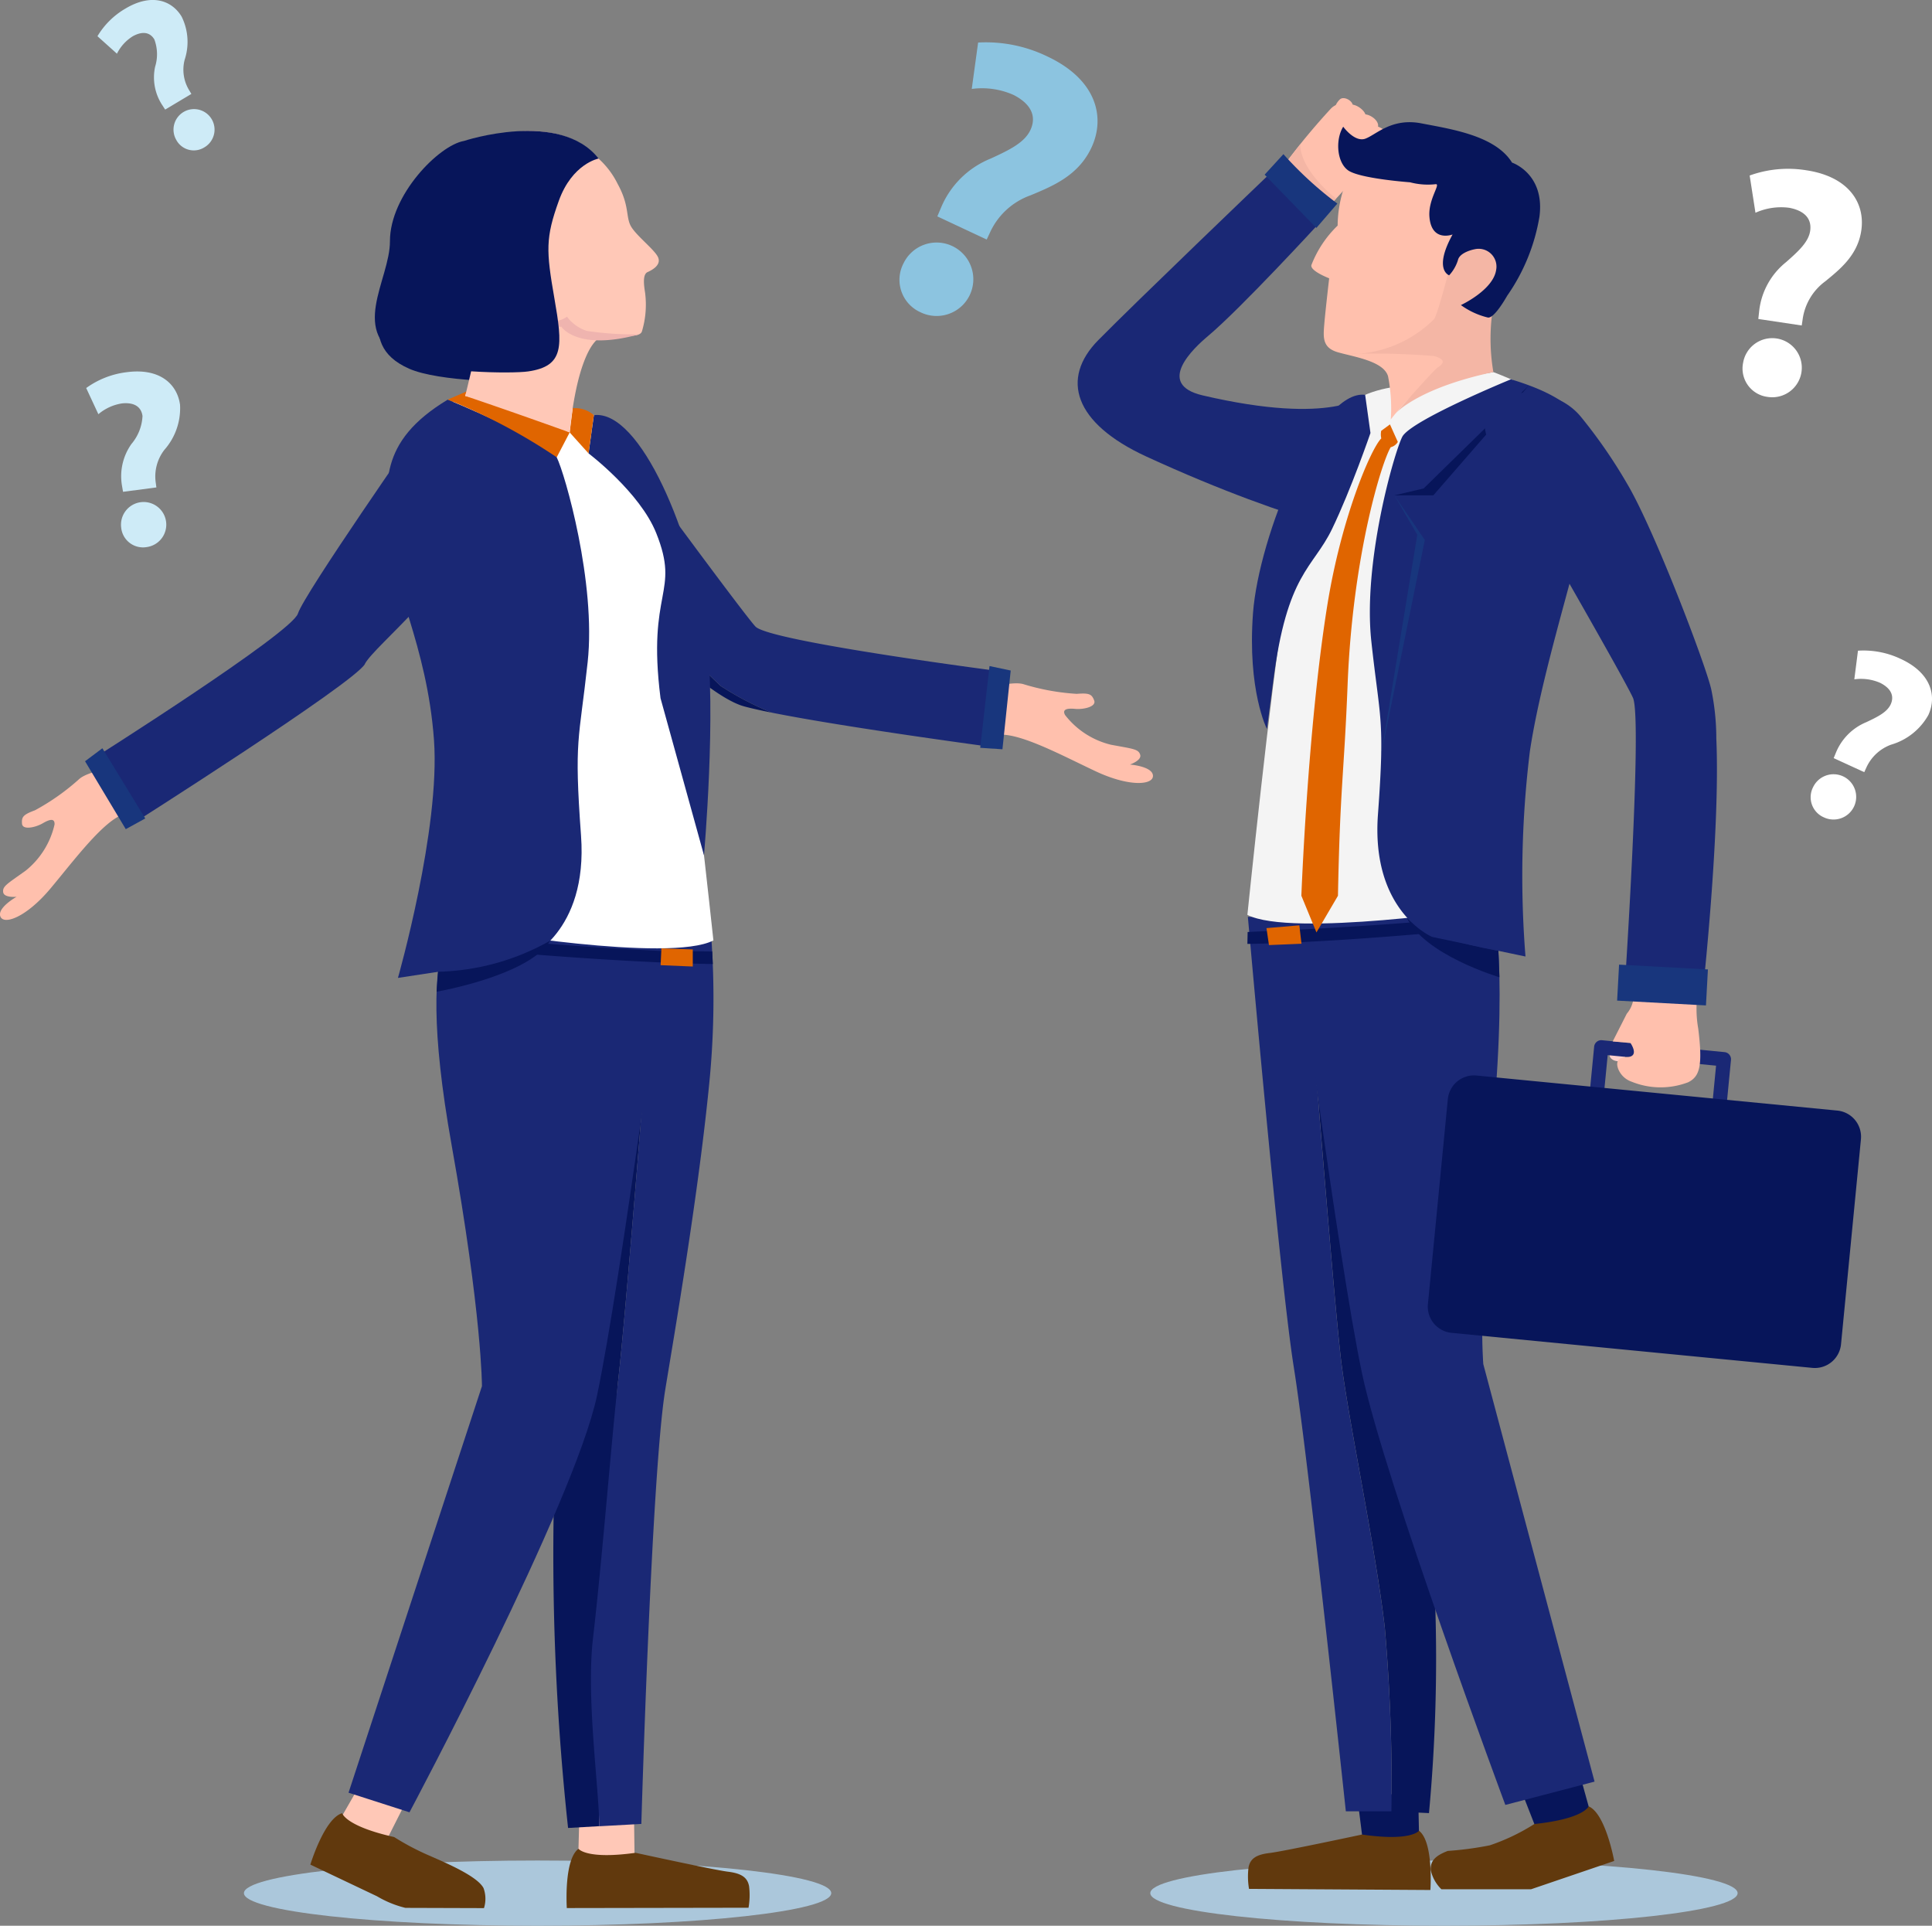 <svg xmlns="http://www.w3.org/2000/svg" xmlns:xlink="http://www.w3.org/1999/xlink" width="158.651" height="158.123" viewBox="0 0 158.651 158.123">
  <rect x="0" y="0" width="158.651" height="158.123" fill="#808080" stroke="none"/>
  <defs>
    <clipPath id="clip-path">
      <rect id="Rectangle_1019" data-name="Rectangle 1019" width="158.651" height="158.123" transform="translate(0 0)" fill="none"/>
    </clipPath>
  </defs>
  <g id="Group_5200" data-name="Group 5200" transform="translate(0 -0.002)">
    <g id="Group_5199" data-name="Group 5199" transform="translate(0 0.002)" clip-path="url(#clip-path)">
      <path id="Path_2055" data-name="Path 2055" d="M1577.638,88.087l.342-.807a7.423,7.423,0,0,1,4.045-3.943c1.519-.7,2.77-1.3,3.256-2.341.5-1.067.128-2.1-1.368-2.874a6.36,6.36,0,0,0-3.448-.5l.523-3.81a11.554,11.554,0,0,1,5.678,1.139c4.025,1.888,4.81,4.972,3.622,7.5-1.087,2.317-3.235,3.169-4.995,3.906a5.79,5.79,0,0,0-3.343,3.082l-.257.549Zm-2.767,3.836a3.015,3.015,0,1,1,1.412,4.048,2.919,2.919,0,0,1-1.412-4.048" transform="translate(-1500.667 -70.319)" fill="#8cc4e0"/>
      <path id="Path_2056" data-name="Path 2056" d="M153.877,659.9l-.092-.533a4.578,4.578,0,0,1,.782-3.395,3.826,3.826,0,0,0,.908-2.3c-.1-.721-.633-1.131-1.668-1.034a3.923,3.923,0,0,0-1.956.89l-1-2.15a7.127,7.127,0,0,1,3.325-1.3c2.717-.363,4.154.974,4.382,2.683a5.162,5.162,0,0,1-1.287,3.693,3.571,3.571,0,0,0-.706,2.714l.05.371Zm-.155,2.912a1.859,1.859,0,1,1,2.083,1.628,1.8,1.8,0,0,1-2.083-1.628" transform="translate(-143.773 -619.517)" fill="#ceebf7"/>
      <path id="Path_2057" data-name="Path 2057" d="M3171.061,1147.2l.206-.5a4.579,4.579,0,0,1,2.475-2.452c.934-.44,1.7-.818,2-1.46.3-.66.069-1.294-.857-1.765a3.923,3.923,0,0,0-2.129-.292l.3-2.352a7.126,7.126,0,0,1,3.508.674c2.491,1.145,2.991,3.043,2.271,4.609a5.162,5.162,0,0,1-3.061,2.434,3.57,3.57,0,0,0-2.046,1.917l-.156.34Zm-1.687,2.379a1.859,1.859,0,1,1,.891,2.489,1.8,1.8,0,0,1-.891-2.489" transform="translate(-3020.484 -1084.951)" fill="#fff"/>
      <path id="Path_2058" data-name="Path 2058" d="M176.144,9l-.267-.411a4.15,4.15,0,0,1-.558-3.108,3.468,3.468,0,0,0-.063-2.241c-.337-.566-.931-.717-1.759-.268a3.555,3.555,0,0,0-1.313,1.439l-1.6-1.436A6.458,6.458,0,0,1,172.892.7c2.135-1.271,3.809-.668,4.609.675a4.679,4.679,0,0,1,.243,3.536,3.237,3.237,0,0,0,.379,2.513l.173.291Zm.908,2.483a1.685,1.685,0,1,1,2.316.615,1.632,1.632,0,0,1-2.316-.615" transform="translate(-162.581 -0.002)" fill="#ceebf7"/>
      <path id="Path_2059" data-name="Path 2059" d="M3051.371,307.853l.077-.7a5.975,5.975,0,0,1,2.21-3.973c1.01-.891,1.835-1.645,1.971-2.556.14-.938-.385-1.647-1.718-1.9a5.119,5.119,0,0,0-2.774.408l-.476-3.059a9.3,9.3,0,0,1,4.642-.431c3.539.528,4.856,2.726,4.524,4.951-.3,2.038-1.764,3.19-2.951,4.164a4.662,4.662,0,0,0-1.868,3.148l-.072.483Zm-1.249,3.6a2.427,2.427,0,1,1,2.022,2.8,2.349,2.349,0,0,1-2.022-2.8" transform="translate(-2906.983 -281.662)" fill="#fff"/>
      <path id="Path_2060" data-name="Path 2060" d="M475.158,3258.665c0,1.479-10.8,2.678-24.115,2.678s-24.115-1.2-24.115-2.678,10.8-2.678,24.115-2.678,24.115,1.2,24.115,2.678" transform="translate(-406.897 -3103.22)" fill="#abc7db"/>
      <path id="Path_2061" data-name="Path 2061" d="M1669.828,1196.861s3.425-1.273,4.758-.938a18.792,18.792,0,0,0,4.415.807c1.032-.083,1.236.024,1.432.543s-.891.755-1.559.691-1.083.031-.834.5a6.78,6.78,0,0,0,3.765,2.443c1.848.345,2.26.353,2.406.82s-.84.808-.84.808,1.852.139,1.889.912-1.925.942-4.682-.349-6.377-3.267-8.134-2.992a3.119,3.119,0,0,1-3.076-.781c-1.313-1.365.46-2.464.46-2.464" transform="translate(-1590.582 -1139.758)" fill="#ffc0ad"/>
      <path id="Path_2062" data-name="Path 2062" d="M984.563,772.766a24.857,24.857,0,0,0,4.2,2.191c6.183,1.24,18.562,2.886,18.562,2.886l.628-6.224s-19.407-2.492-20.542-3.739-10.593-14.146-10.593-14.146-2.988-4.916-5.613.574a3.042,3.042,0,0,0-.267,1.179,48.978,48.978,0,0,0,3.655,6.152,92.248,92.248,0,0,0,9.971,11.127" transform="translate(-925.382 -716.441)" fill="#1a2875"/>
      <path id="Path_2063" data-name="Path 2063" d="M986.4,851.175c.582.158,1.361.332,2.272.515a24.852,24.852,0,0,1-4.2-2.191,92.208,92.208,0,0,1-9.971-11.127,48.969,48.969,0,0,1-3.655-6.152c-.259,5.659,11.339,17.808,15.553,18.954" transform="translate(-925.295 -793.174)" fill="#07155a"/>
      <path id="Path_2064" data-name="Path 2064" d="M1716.363,1165.618l1.74.368-.679,6.466-1.825-.121Z" transform="translate(-1635.106 -1110.929)" fill="#18367d"/>
      <path id="Path_2065" data-name="Path 2065" d="M11.249,1338.035s-3.643.291-4.71,1.157a18.8,18.8,0,0,1-3.663,2.594c-.971.36-1.111.543-1.069,1.1s1.126.309,1.705-.031.994-.429.967.1a6.779,6.779,0,0,1-2.383,3.8c-1.53,1.092-1.9,1.274-1.835,1.758s1.1.378,1.1.378-1.621.907-1.327,1.624,2.142.042,4.1-2.291,4.4-5.652,6.112-6.144a3.119,3.119,0,0,0,2.459-2.006c.615-1.792-1.457-2.04-1.457-2.04" transform="translate(0 -1275.256)" fill="#ffc0ad"/>
      <path id="Path_2066" data-name="Path 2066" d="M180.768,766.412c-.853,1.568-19.354,13.3-19.354,13.3l-3.2-5.378s16.544-10.447,17.047-12.056,10.084-15.335,10.084-15.335,5.5,5.955,5.7,6.338c-2.967,6.64-9.431,11.558-10.286,13.128" transform="translate(-150.795 -711.9)" fill="#1a2875"/>
      <path id="Path_2067" data-name="Path 2067" d="M150.276,1309.485l-1.423,1.067,3.344,5.576,1.6-.88Z" transform="translate(-141.869 -1248.046)" fill="#18367d"/>
      <path id="Path_2068" data-name="Path 2068" d="M1012.185,3169.661l-.1,3.694,4.63.121-.053-4Z" transform="translate(-964.603 -3020.773)" fill="#ffc8b7"/>
      <path id="Path_2069" data-name="Path 2069" d="M992.541,3235.418s.616.9,4.684.332c0,0,6.495,1.418,7.584,1.551s1.6.458,1.739,1.191a6.082,6.082,0,0,1-.046,1.769l-14.922.026s-.261-3.963.96-4.869" transform="translate(-945.035 -3083.617)" fill="#61390d"/>
      <path id="Path_2070" data-name="Path 2070" d="M962.726,1677.93c.545-4.767,1.862-21.314,1.862-21.314l1.826-13.325-8.687-1.6-.479,7.439c-1.123,7.053.469,31.486.469,31.486a209,209,0,0,0,.885,34.147l2.561-.147c0-3.047.278-9.5.853-14.433.776-6.671.167-17.49.712-22.257" transform="translate(-911.953 -1564.669)" fill="#07155a"/>
      <path id="Path_2071" data-name="Path 2071" d="M1040.406,1678.788c.686-4.212,2.8-16.415,3.676-25.8a70.462,70.462,0,0,0,.11-11.29h-4.271l-1.508,14.92s-1.317,16.547-1.862,21.314-1.3,14.589-2.077,21.26c-.574,4.937.511,12.383.513,15.43l3.457-.19s.833-28.71,1.962-35.642" transform="translate(-985.779 -1564.669)" fill="#1a2875"/>
      <path id="Path_2072" data-name="Path 2072" d="M594.571,3115.61l-1.964,3.424,3.909,1.551,1.7-3.365Z" transform="translate(-564.802 -2969.43)" fill="#ffc8b7"/>
      <path id="Path_2073" data-name="Path 2073" d="M545.813,3173.166s.259,1.062,4.268,1.958a20.8,20.8,0,0,0,2.9,1.529c1.413.62,3.938,1.693,4.441,2.664a2.563,2.563,0,0,1,.036,1.643l-6.451-.02a8.532,8.532,0,0,1-2.333-.953l-5.473-2.6s1.15-3.8,2.612-4.22" transform="translate(-517.715 -3024.285)" fill="#61390d"/>
      <path id="Path_2074" data-name="Path 2074" d="M619.783,1604.738s-4.753-.522-1.313,18.722c2.5,14,2.492,19.8,2.492,19.8l-10.956,33.384,5.005,1.609s13.526-25.376,15.4-34.218c.99-4.676,2.453-14.465,3.613-22.653l2.051-14.915Z" transform="translate(-581.385 -1529.445)" fill="#1a2875"/>
      <path id="Path_2075" data-name="Path 2075" d="M1134.22,1681.163c.937-6.615,1.655-12.078,1.655-12.078Z" transform="translate(-1081.004 -1590.774)" fill="#1a2875"/>
      <path id="Path_2076" data-name="Path 2076" d="M861.711,1642.1s-9.081-.442-14.266-1.08a1.122,1.122,0,0,0-.02,1.042s11,1.007,18.672,1.118l-.048-1.032Z" transform="translate(-807.563 -1564.023)" fill="#07155a"/>
      <path id="Path_2077" data-name="Path 2077" d="M1158.84,1659.778l-2.575-.087-.066,1.381,2.642.11Z" transform="translate(-1101.951 -1581.821)" fill="#e06500"/>
      <path id="Path_2078" data-name="Path 2078" d="M703.3,686.69s-5.012,3.333-5.447,6.445,3.944,27.034,6.162,37.674c0,0,16.026,2.751,19.646.881,0,0-2.075-19.4-3.139-25.589s-.042-17.025-9.238-18.218c-4.088-.53-7.985-1.193-7.985-1.193" transform="translate(-665.078 -654.472)" fill="#fff"/>
      <path id="Path_2079" data-name="Path 2079" d="M1030.5,726.192l-.437,3.141s4.213,3.186,5.557,6.545c2,5-.777,4.615.352,13.554l3.569,12.9s1.048-11.858.186-18.176c-1.1-8.1-5.4-18.431-9.227-17.963" transform="translate(-981.732 -692.105)" fill="#1a2875"/>
      <path id="Path_2080" data-name="Path 2080" d="M682.08,699.3s8.273,3.392,8.947,4.737,3.247,10.31,2.54,16.822-1.129,6.257-.544,14.241-4.466,10.071-4.466,10.071l-10.569,1.61s3.494-12.246,2.959-19.544c-.573-7.821-3.558-12.918-3.736-16.873s-.951-7.564,4.869-11.065" transform="translate(-645.31 -666.486)" fill="#1a2875"/>
      <path id="Path_2081" data-name="Path 2081" d="M773.485,1646.109a19.562,19.562,0,0,1-9.217,2.557l-.117,1.639s7.615-1.315,9.334-4.2" transform="translate(-728.298 -1568.876)" fill="#07155a"/>
      <path id="Path_2082" data-name="Path 2082" d="M783.692,685.473a47.764,47.764,0,0,1,8.947,4.737l1.064-2.041a42.244,42.244,0,0,0-8.58-3l.138-.374Z" transform="translate(-746.922 -652.663)" fill="#e06500"/>
      <path id="Path_2083" data-name="Path 2083" d="M997.058,716.338l1.548,1.721.438-3.142a2.365,2.365,0,0,0-1.738-.568Z" transform="translate(-950.277 -680.831)" fill="#e06500"/>
      <path id="Path_2084" data-name="Path 2084" d="M680.627,247.081s-2.165.414-3.264,3.466-1.046,4.1-.365,8.013.83,5.566-2.152,6c-1.372.2-7.651.105-10.069-.963-4.8-2.119-1.276-6.522-1.283-9.722-.008-3.791,4.017-7.883,6.081-8.24,0,0,7.88-2.6,11.053,1.45" transform="translate(-631.182 -233.324)" fill="#07155a"/>
      <path id="Path_2085" data-name="Path 2085" d="M754.963,231.076a6.9,6.9,0,0,1,1.927,2.378c.964,1.75.67,2.65,1.059,3.419s1.909,1.917,2.238,2.56-.4,1.066-.838,1.263-.289,1.142-.21,1.661a7.6,7.6,0,0,1-.255,3.209c-.208.626-1.924.226-3.073.364s-2.349,2.778-2.859,7.933c0,0-4.682-1.687-8.58-3,0,0,.933-3.677,1.072-5.057s-5.005-4.308-4.469-7.617c.654-4.034,1.856-5.973,4.278-7.833s7.784-1.653,9.711.725" transform="translate(-706.171 -218.355)" fill="#ffc8b7"/>
      <path id="Path_2086" data-name="Path 2086" d="M853.13,526.811a25.974,25.974,0,0,1-4.281-.284,3.286,3.286,0,0,1-1.629-1.167,1.835,1.835,0,0,1-1.664.263c-.755-.385-1.064-1.684-1.064-1.684l-1.772.931-2.646,2.39.129.774a3.1,3.1,0,0,0,1.612.129,2.369,2.369,0,0,0,1.366-1.617,2.165,2.165,0,0,1,1.415-1.435s.337,1.161,2.166,1.076c0,0,1.279,2.026,6.367.625" transform="translate(-800.661 -499.357)" fill="#efb4af"/>
      <path id="Path_2087" data-name="Path 2087" d="M674.424,231.326s-2.165.414-3.264,3.466-1.046,4.1-.365,8.013.83,5.566-2.152,6c-1.372.2-7.651.105-10.069-.963-4.8-2.119-1.276-6.522-1.283-9.722-.008-3.791,4.017-7.883,6.081-8.24,0,0,7.88-2.6,11.053,1.45" transform="translate(-625.27 -218.308)" fill="#07155a"/>
      <path id="Path_2088" data-name="Path 2088" d="M2061.476,3258.665c0,1.479-10.8,2.678-24.115,2.678s-24.115-1.2-24.115-2.678,10.8-2.678,24.115-2.678,24.115,1.2,24.115,2.678" transform="translate(-1918.787 -3103.22)" fill="#abc7db"/>
      <path id="Path_2089" data-name="Path 2089" d="M1909.761,326.951s-2.538,2.574-13.344.047c-3.936-.92-.706-3.912.44-4.873,2.705-2.27,9.071-9.2,9.071-9.2l-4.246-3.889s-10.733,10.277-13.838,13.428-2.015,6.812,3.956,9.558c12.507,5.751,19.889,6.884,19.889,6.884Z" transform="translate(-1797.659 -294.533)" fill="#1a2875"/>
      <path id="Path_2090" data-name="Path 2090" d="M2250.8,186.971a56.232,56.232,0,0,1,3.69-4.435c1.024-1.043,2.291.334,3.736,1.5,1.413,1.135-3.775,6.381-3.775,6.381s-3.591-1.279-3.65-3.441" transform="translate(-2145.199 -173.619)" fill="#ffc0ad"/>
      <path id="Path_2091" data-name="Path 2091" d="M2254.913,256.894s-2.938-2.262-2.939-4.468l-1.17,1.508a49.313,49.313,0,0,0,3.794,3.289Z" transform="translate(-2145.199 -240.583)" fill="#f4b6a5"/>
      <path id="Path_2092" data-name="Path 2092" d="M2219.376,273.838l-1.723,2-4.248-4.374,1.542-1.683a29.869,29.869,0,0,0,4.428,4.057" transform="translate(-2109.556 -257.123)" fill="#18367d"/>
      <path id="Path_2093" data-name="Path 2093" d="M2392.606,221.679c-.269.635-.693,1.536-1.425.884a1.267,1.267,0,0,1,.023-1.909c.411-.355,1.632.48,1.4,1.026" transform="translate(-2278.583 -210.22)" fill="#ffc0ad"/>
      <path id="Path_2094" data-name="Path 2094" d="M2352.183,184.121c-.269.635-.694,1.536-1.425.884a1.267,1.267,0,0,1,.023-1.909c.411-.355,1.632.48,1.4,1.026" transform="translate(-2240.056 -174.423)" fill="#ffc0ad"/>
      <path id="Path_2095" data-name="Path 2095" d="M2336.684,172.53c-.278.541-.706,1.311-1.226.856s-.155-1.219.209-1.547,1.256.226,1.017.691" transform="translate(-2225.635 -163.683)" fill="#ffc0ad"/>
      <path id="Path_2096" data-name="Path 2096" d="M2370.544,201.18c-.34.711-.87,1.722-1.605,1.074a1.409,1.409,0,0,1,.179-2.073c.472-.418,1.719.389,1.426,1" transform="translate(-2257.419 -190.678)" fill="#ffc0ad"/>
      <path id="Path_2097" data-name="Path 2097" d="M2342.016,256.823a5.52,5.52,0,0,0,2.627-1.473c.668-.971.815-1.626.51-1.788s-1.364.73-1.794,1.022a7.12,7.12,0,0,1-2.069.407Z" transform="translate(-2231.44 -241.647)" fill="#ffc0ad"/>
      <path id="Path_2098" data-name="Path 2098" d="M2379.666,3137.813l.08,3.688-4.622.1-.5-3.99Z" transform="translate(-2263.208 -2990.398)" fill="#07155a"/>
      <path id="Path_2099" data-name="Path 2099" d="M2198.105,3203.905s-.619.9-4.677.31c0,0-6.489,1.388-7.577,1.515s-1.6.45-1.741,1.181a6.074,6.074,0,0,0,.039,1.766l14.894.092s.278-3.955-.937-4.864" transform="translate(-2081.583 -3053.582)" fill="#61390d"/>
      <path id="Path_2100" data-name="Path 2100" d="M2663.571,3101.478l.983,3.555-4.456,1.232-1.467-3.745Z" transform="translate(-2533.891 -2955.961)" fill="#07155a"/>
      <path id="Path_2101" data-name="Path 2101" d="M2517.015,3161.239s-.379,1.022-4.458,1.449a16.832,16.832,0,0,1-3.658,1.749,27.161,27.161,0,0,1-3.452.46c-1.024.391-1.441.83-1.4,1.572a3.166,3.166,0,0,0,.877,1.575l7.366,0,6.824-2.323s-.7-3.9-2.1-4.485" transform="translate(-2386.561 -3012.918)" fill="#61390d"/>
      <path id="Path_2102" data-name="Path 2102" d="M2271.823,1640.624c-.544-4.759-1.859-21.275-1.859-21.275l-1.823-13.3,8.671-1.592.478,7.425c1.121,7.04.583,31.427.583,31.427a137.724,137.724,0,0,1,1.195,34.742l-3.082-.147a149.618,149.618,0,0,0-.549-15.125c-.775-6.659-3.072-17.4-3.615-22.155" transform="translate(-2161.723 -1529.177)" fill="#07155a"/>
      <path id="Path_2103" data-name="Path 2103" d="M2187.834,1641.481c-1.127-6.919-3.779-37.025-3.779-37.025h4.263l1.5,14.893s1.315,16.516,1.859,21.275,2.84,15.5,3.615,22.155a149.546,149.546,0,0,1,.549,15.125H2192.1s-3.142-29.5-4.268-36.423" transform="translate(-2081.583 -1529.177)" fill="#1a2875"/>
      <path id="Path_2104" data-name="Path 2104" d="M2279.6,1567.594s1.448,4.55.15,18.682-.8,19.773-.8,19.773l9.137,34.284-7.327,1.914s-9.9-26.6-11.765-35.424c-.988-4.667-2.449-14.439-3.606-22.612l-2.047-14.888Z" transform="translate(-2157.146 -1494.045)" fill="#1a2875"/>
      <path id="Path_2105" data-name="Path 2105" d="M2261.071,1643.851c-.935-6.6-1.652-12.056-1.652-12.056Z" transform="translate(-2153.41 -1555.234)" fill="#1a2875"/>
      <path id="Path_2106" data-name="Path 2106" d="M2187.472,1604.857s9.064-.441,14.24-1.078a1.12,1.12,0,0,1,.02,1.041s-10.9,1.106-18.559,1.216l.021-.979Z" transform="translate(-2080.741 -1528.532)" fill="#07155a"/>
      <path id="Path_2107" data-name="Path 2107" d="M2216.5,1619.594l2.7-.23.176,1.512-2.671.111Z" transform="translate(-2112.501 -1543.386)" fill="#e06500"/>
      <path id="Path_2108" data-name="Path 2108" d="M2461.429,1604.456s.8,1.578,7.558,2.793l.083,2.169s-6.232-1.843-7.641-4.961" transform="translate(-2345.942 -1529.177)" fill="#07155a"/>
      <path id="Path_2109" data-name="Path 2109" d="M2203.375,651.205s7.251,2.617,7.685,5.724-6.185,27.694-8.4,38.315c0,0-15.872,2.393-19.486.526,0,0,1.948-19.007,3.009-25.188s.042-16.994,9.221-18.184c4.081-.529,7.971-1.191,7.971-1.191" transform="translate(-2080.742 -620.651)" fill="#f4f4f4"/>
      <path id="Path_2110" data-name="Path 2110" d="M2409.133,663.787s-8.257,3.386-8.93,4.729-3.241,10.292-2.536,16.791,1.127,6.245.543,14.215,4.458,10.053,4.458,10.053l7.657,1.607a83.993,83.993,0,0,1,.361-16.853c1.162-7.741,5.025-18.624,5.2-22.572s-.9-6.2-6.756-7.97" transform="translate(-2285.056 -632.643)" fill="#1a2875"/>
      <path id="Path_2111" data-name="Path 2111" d="M2200.462,690.676l.437,3.136s-1.585,4.622-3.152,7.875-3.708,3.6-4.836,12.524l-.515,3.907s-1.614-3.164-1.143-9.512,5.39-18.4,9.21-17.93" transform="translate(-2088.36 -658.258)" fill="#1a2875"/>
      <path id="Path_2112" data-name="Path 2112" d="M2451.55,674.334,2442.9,682.8l-2.408.569h3.2Z" transform="translate(-2325.992 -642.695)" fill="#07155a"/>
      <path id="Path_2113" data-name="Path 2113" d="M2418.482,866.823l1.88,3.24L2417.4,888.1l3.579-17.608Z" transform="translate(-2303.978 -826.153)" fill="#18367d"/>
      <path id="Path_2114" data-name="Path 2114" d="M2284.248,743.864a1.506,1.506,0,0,1-.006-.623l.718-.527.647,1.441a.959.959,0,0,1-.583.433c-.7,1.117-3.121,8.786-3.541,19.488-.287,7.327-.621,8.37-.792,17.341l-1.766,3.012-1.239-3.012s.508-13.69,2.119-23.783c1.159-7.264,3.588-12.915,4.442-13.769" transform="translate(-2170.821 -707.867)" fill="#e06500"/>
      <path id="Path_2115" data-name="Path 2115" d="M2616.97,711.084a19.969,19.969,0,0,1,.417,4.053c.339,7.686-1.141,21.078-1.141,21.078l-6.4-.347s1.482-22.311.7-24.074-10.479-18.538-10.479-18.538-4.952-6.355,2-6.553a8.966,8.966,0,0,1,1.476.289,5.157,5.157,0,0,1,2.78,1.786,41.847,41.847,0,0,1,3.714,5.384c2.219,3.708,6.487,14.928,6.932,16.921" transform="translate(-2476.447 -654.485)" fill="#1a2875"/>
      <path id="Path_2116" data-name="Path 2116" d="M2816.924,1836.5c-.031.268.239.52.6.563a.6.6,0,0,0,.716-.409c.031-.268-.238-.52-.6-.563a.6.6,0,0,0-.716.409" transform="translate(-2684.756 -1749.937)" fill="#fed0cc"/>
      <path id="Path_2117" data-name="Path 2117" d="M2783.161,1825.122a.587.587,0,0,0,.641-.527l.29-2.987,8.9.864-.29,2.987a.587.587,0,1,0,1.168.113l.347-3.571a.588.588,0,0,0-.527-.641l-10.068-.978a.587.587,0,0,0-.641.528l-.347,3.572a.587.587,0,0,0,.527.641" transform="translate(-2652.073 -1734.97)" fill="#1a2875"/>
      <path id="Path_2118" data-name="Path 2118" d="M2500.893,1903.163l29.625,2.877a2.159,2.159,0,0,0,2.357-1.94l1.635-16.829a2.159,2.159,0,0,0-1.94-2.358l-29.625-2.877a2.159,2.159,0,0,0-2.358,1.94l-1.635,16.829a2.16,2.16,0,0,0,1.941,2.358" transform="translate(-2381.695 -1793.724)" fill="#07155a"/>
      <path id="Path_2119" data-name="Path 2119" d="M2824.263,1725.735a2.391,2.391,0,0,1-.528,1.111l-1.157,2.28,1.46.127s.785,1.12-.275,1.153c-.846.026-.9.478-.751.924a1.817,1.817,0,0,0,1.121,1.1,6.336,6.336,0,0,0,4.642.047c.967-.479,1.2-1.383.826-4.411a9.334,9.334,0,0,1,0-3.229l-5.262-.31a3.244,3.244,0,0,1-.071,1.211" transform="translate(-2690.147 -1643.612)" fill="#ffc0ad"/>
      <rect id="Rectangle_1018" data-name="Rectangle 1018" width="2.959" height="7.306" transform="translate(132.794 82.16) rotate(-86.9)" fill="#18367d"/>
      <path id="Path_2120" data-name="Path 2120" d="M2299.451,229.849a10.163,10.163,0,0,0-2.22,6.241,9.013,9.013,0,0,0-2.156,3.247c-.111.48,1.461,1.08,1.461,1.08s-.311,2.686-.4,3.754-.178,1.942,1.1,2.315,3.762.716,4.133,1.969a13.566,13.566,0,0,1,.227,3.553,17.525,17.525,0,0,1,2.6-2.72,15.049,15.049,0,0,1,5.232-2.894s-.595-1.966,1.515-4.861,3.374-7.347.832-9.8-9.742-5.29-12.321-1.881" transform="translate(-2187.388 -217.566)" fill="#ffc0ad"/>
      <path id="Path_2121" data-name="Path 2121" d="M2371.747,393.785s-4.04,1.47-4.233,1.464c0,0-1.457,5.93-1.809,6.276a9.817,9.817,0,0,1-7.085,2.855,59.762,59.762,0,0,1,7.079.162c1.136.3.693.7.329.932s-3.472,3.786-3.472,3.786,1.785-2.074,8.032-3.4a16.252,16.252,0,0,1-.081-4.951c.45-1.607,1.24-7.127,1.24-7.127" transform="translate(-2247.956 -375.309)" fill="#f4b6a5"/>
      <path id="Path_2122" data-name="Path 2122" d="M2342.36,214.215s.945,1.323,1.837.983,2.163-1.722,4.588-1.251,6.063.992,7.444,3.223c0,0,2.713.9,2.249,4.435a15.893,15.893,0,0,1-2.653,6.5c-.457.8-1.179,1.865-1.588,1.783a6.225,6.225,0,0,1-2.208-1.021s2.645-1.226,2.892-2.881a1.461,1.461,0,0,0-1.741-1.708c-.385.073-1.288.342-1.4.913a3.281,3.281,0,0,1-.717,1.231s-1.321-.442.281-3.352c0,0-1.728.664-1.9-1.443-.123-1.468,1-2.778.484-2.683a5.738,5.738,0,0,1-2.078-.159h0s-4.163-.3-5.1-.991-1.028-2.559-.382-3.579" transform="translate(-2232.062 -203.817)" fill="#07155a"/>
    </g>
  </g>
</svg>
